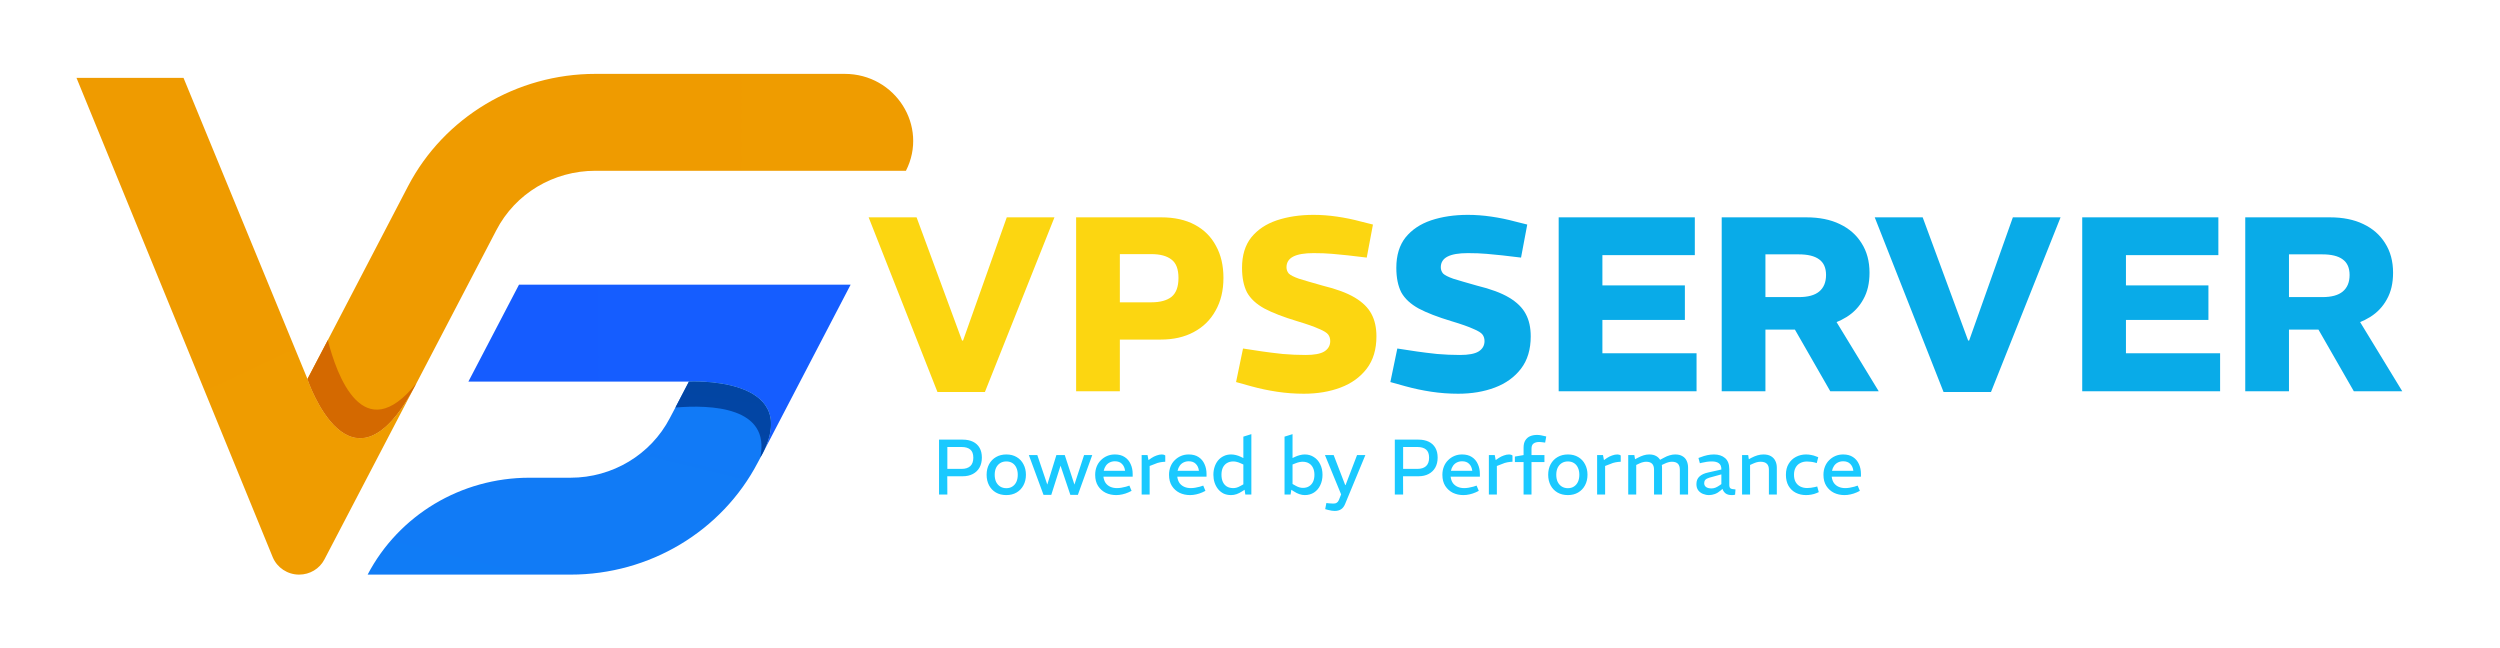 <svg width="3824" height="991" viewBox="0 0 3824 991" fill="none" xmlns="http://www.w3.org/2000/svg">
<path fill-rule="evenodd" clip-rule="evenodd" d="M1167.01 692.677C1225.73 574.765 1053.79 583.657 1053.79 583.657H716.456L793.848 435.444H1301.11L1167.01 692.677Z" fill="url(#paint0_linear_3_40)"/>
<path fill-rule="evenodd" clip-rule="evenodd" d="M636.539 586.951L496.223 855.711C488.82 870.038 473.848 878.931 457.527 878.931C439.861 878.931 423.878 868.392 417.148 852.253L117 119.093H280.702L470.314 579.706C470.314 579.706 536.602 778.311 636.539 586.951Z" fill="url(#paint1_linear_3_40)"/>
<path fill-rule="evenodd" clip-rule="evenodd" d="M1385.73 261.213H910.778C846.509 261.213 788.296 295.96 759.19 352.116L637.045 586.128C636.876 586.458 636.709 586.622 636.539 586.951C536.602 778.311 470.314 579.706 470.314 579.706L501.438 520.256L624.259 284.598C679.274 179.366 789.979 113 910.778 113H1291.96C1369.75 113 1420.4 193.054 1385.73 261.213Z" fill="url(#paint2_linear_3_40)"/>
<path fill-rule="evenodd" clip-rule="evenodd" d="M1167.01 692.677C1165.67 695.147 1164.32 697.617 1162.81 700.252C1162.81 700.252 1162.98 700.417 1162.81 700.582L1159.11 707.498C1104.09 812.729 993.554 878.931 872.754 878.931H562.343C586.066 833.48 621.903 796.426 664.636 770.736C707.538 745.045 757.507 730.718 809.832 730.718H872.754C936.856 730.718 995.405 695.477 1024.51 639.649L1033.09 623.346L1053.79 583.657C1053.79 583.657 1225.73 574.765 1167.01 692.677Z" fill="url(#paint3_linear_3_40)"/>
<path fill-rule="evenodd" clip-rule="evenodd" d="M1167.01 692.677C1165.67 695.147 1164.32 697.617 1162.81 700.252C1179.47 621.863 1086.93 618.9 1033.09 623.346L1053.79 583.657C1053.79 583.657 1225.73 574.765 1167.01 692.677Z" fill="url(#paint4_linear_3_40)"/>
<path fill-rule="evenodd" clip-rule="evenodd" d="M637.045 586.128C636.876 586.458 636.709 586.622 636.539 586.951C536.602 778.311 470.314 579.706 470.314 579.706L501.438 520.256C514.899 573.447 555.614 687.243 637.045 586.128Z" fill="url(#paint5_linear_3_40)"/>
<path d="M1433.93 599.589L1328.67 332.449H1402.01L1471.55 520.929H1473.07L1539.95 332.449H1612.91L1506.51 599.589H1433.93ZM1646.04 598.449V332.449H1776.38C1796.4 332.449 1813.5 336.249 1827.68 343.849C1841.87 351.449 1852.64 362.216 1859.98 376.149C1867.58 389.829 1871.38 406.169 1871.38 425.169C1871.38 444.423 1867.33 461.143 1859.22 475.329C1851.37 489.516 1840.22 500.409 1825.78 508.009C1811.6 515.609 1794.88 519.409 1775.62 519.409H1712.92V598.449H1646.04ZM1712.92 462.409H1761.18C1774.61 462.409 1784.87 459.623 1791.96 454.049C1799.06 448.223 1802.6 438.596 1802.6 425.169C1802.6 411.743 1799.06 402.369 1791.96 397.049C1784.87 391.476 1774.61 388.689 1761.18 388.689H1712.92V462.409ZM1994.43 602.249C1980.49 602.249 1966.81 601.236 1953.39 599.209C1939.96 597.183 1926.79 594.396 1913.87 590.849L1890.69 584.389L1901.33 533.089L1931.35 537.649C1940.21 538.916 1950.47 540.183 1962.13 541.449C1974.03 542.463 1985.69 542.969 1997.09 542.969C2010.26 542.969 2019.76 541.196 2025.59 537.649C2031.67 533.849 2034.71 528.529 2034.71 521.689C2034.71 517.889 2033.69 514.596 2031.67 511.809C2029.64 509.023 2024.95 506.109 2017.61 503.069C2010.51 499.776 1999.37 495.849 1984.17 491.289C1963.14 484.956 1946.42 478.496 1934.01 471.909C1921.59 465.069 1912.73 456.836 1907.41 447.209C1902.34 437.329 1899.81 424.789 1899.81 409.589C1899.81 390.589 1904.49 375.136 1913.87 363.229C1923.49 351.323 1936.54 342.583 1953.01 337.009C1969.73 331.436 1988.47 328.649 2009.25 328.649C2020.9 328.649 2032.81 329.536 2044.97 331.309C2057.38 333.083 2069.67 335.616 2081.83 338.909L2100.07 343.469L2090.57 394.009L2061.69 390.589C2054.85 389.829 2046.99 389.069 2038.13 388.309C2029.51 387.549 2019.89 387.169 2009.25 387.169C1995.31 387.169 1984.93 388.943 1978.09 392.489C1971.25 396.036 1967.83 401.483 1967.83 408.829C1967.83 412.376 1968.97 415.543 1971.25 418.329C1973.78 420.863 1978.97 423.523 1986.83 426.309C1994.93 428.843 2007.09 432.389 2023.31 436.949C2044.08 442.016 2060.42 448.096 2072.33 455.189C2084.23 462.283 2092.72 470.643 2097.79 480.269C2102.85 489.643 2105.39 501.043 2105.39 514.469C2105.39 534.483 2100.45 550.949 2090.57 563.869C2080.69 576.789 2067.39 586.416 2050.67 592.749C2033.95 599.083 2015.2 602.249 1994.43 602.249Z" fill="#FCD611"/>
<path d="M2230.44 602.249C2216.51 602.249 2202.83 601.236 2189.4 599.209C2175.98 597.183 2162.8 594.396 2149.88 590.849L2126.7 584.389L2137.34 533.089L2167.36 537.649C2176.23 538.916 2186.49 540.183 2198.14 541.449C2210.05 542.463 2221.7 542.969 2233.1 542.969C2246.28 542.969 2255.78 541.196 2261.6 537.649C2267.68 533.849 2270.72 528.529 2270.72 521.689C2270.72 517.889 2269.71 514.596 2267.68 511.809C2265.66 509.023 2260.97 506.109 2253.62 503.069C2246.53 499.776 2235.38 495.849 2220.18 491.289C2199.16 484.956 2182.44 478.496 2170.02 471.909C2157.61 465.069 2148.74 456.836 2143.42 447.209C2138.36 437.329 2135.82 424.789 2135.82 409.589C2135.82 390.589 2140.51 375.136 2149.88 363.229C2159.51 351.323 2172.56 342.583 2189.02 337.009C2205.74 331.436 2224.49 328.649 2245.26 328.649C2256.92 328.649 2268.82 329.536 2280.98 331.309C2293.4 333.083 2305.68 335.616 2317.84 338.909L2336.08 343.469L2326.58 394.009L2297.7 390.589C2290.86 389.829 2283.01 389.069 2274.14 388.309C2265.53 387.549 2255.9 387.169 2245.26 387.169C2231.33 387.169 2220.94 388.943 2214.1 392.489C2207.26 396.036 2203.84 401.483 2203.84 408.829C2203.84 412.376 2204.98 415.543 2207.26 418.329C2209.8 420.863 2214.99 423.523 2222.84 426.309C2230.95 428.843 2243.11 432.389 2259.32 436.949C2280.1 442.016 2296.44 448.096 2308.34 455.189C2320.25 462.283 2328.74 470.643 2333.8 480.269C2338.87 489.643 2341.4 501.043 2341.4 514.469C2341.4 534.483 2336.46 550.949 2326.58 563.869C2316.7 576.789 2303.4 586.416 2286.68 592.749C2269.96 599.083 2251.22 602.249 2230.44 602.249ZM2384.15 598.449V332.449H2592.39V390.209H2451.03V436.569H2577.19V489.389H2451.03V540.309H2595.05V598.449H2384.15ZM2633.52 598.449V332.449H2763.1C2782.86 332.449 2799.84 335.869 2814.02 342.709C2828.46 349.549 2839.61 359.303 2847.46 371.969C2855.57 384.636 2859.62 399.709 2859.62 417.189C2859.62 433.149 2856.46 446.703 2850.12 457.849C2844.04 468.996 2835.56 477.989 2824.66 484.829C2814.02 491.416 2801.74 496.356 2787.8 499.649C2773.87 502.689 2759.18 504.209 2743.72 504.209H2700.4V598.449H2633.52ZM2799.58 598.449L2741.82 497.749L2804.9 485.589L2873.68 598.449H2799.58ZM2700.4 454.429H2751.7C2765.38 454.429 2775.64 451.643 2782.48 446.069C2789.58 440.243 2793.12 431.756 2793.12 420.609C2793.12 409.716 2789.58 401.736 2782.48 396.669C2775.64 391.603 2765.26 389.069 2751.32 389.069H2700.4V454.429ZM2972.85 599.589L2867.59 332.449H2940.93L3010.47 520.929H3011.99L3078.87 332.449H3151.83L3045.43 599.589H2972.85ZM3184.97 598.449V332.449H3393.21V390.209H3251.85V436.569H3378.01V489.389H3251.85V540.309H3395.87V598.449H3184.97ZM3434.34 598.449V332.449H3563.92C3583.68 332.449 3600.66 335.869 3614.84 342.709C3629.28 349.549 3640.43 359.303 3648.28 371.969C3656.39 384.636 3660.44 399.709 3660.44 417.189C3660.44 433.149 3657.28 446.703 3650.94 457.849C3644.86 468.996 3636.38 477.989 3625.48 484.829C3614.84 491.416 3602.56 496.356 3588.62 499.649C3574.69 502.689 3560 504.209 3544.54 504.209H3501.22V598.449H3434.34ZM3600.4 598.449L3542.64 497.749L3605.72 485.589L3674.5 598.449H3600.4ZM3501.22 454.429H3552.52C3566.2 454.429 3576.46 451.643 3583.3 446.069C3590.4 440.243 3593.94 431.756 3593.94 420.609C3593.94 409.716 3590.4 401.736 3583.3 396.669C3576.46 391.603 3566.08 389.069 3552.14 389.069H3501.22V454.429Z" fill="#09ABE8"/>
<path d="M1436.35 756.449V672.449H1472.47C1478.63 672.449 1483.91 673.529 1488.31 675.689C1492.71 677.849 1496.07 680.969 1498.39 685.049C1500.71 689.129 1501.87 694.089 1501.87 699.929C1501.87 705.769 1500.67 710.849 1498.27 715.169C1495.87 719.409 1492.47 722.689 1488.07 725.009C1483.67 727.329 1478.47 728.489 1472.47 728.489H1448.95L1449.07 756.449H1436.35ZM1449.07 717.209H1470.91C1476.59 717.209 1480.99 715.809 1484.11 713.009C1487.23 710.129 1488.79 705.849 1488.79 700.169C1488.79 694.329 1487.23 690.129 1484.11 687.569C1480.99 685.009 1476.59 683.729 1470.91 683.729H1449.07V717.209ZM1539.25 757.289C1533.17 757.289 1527.85 755.969 1523.29 753.329C1518.81 750.689 1515.33 747.049 1512.85 742.409C1510.37 737.689 1509.13 732.289 1509.13 726.209C1509.13 720.129 1510.37 714.769 1512.85 710.129C1515.41 705.409 1518.97 701.729 1523.53 699.089C1528.09 696.449 1533.37 695.129 1539.37 695.129C1545.45 695.129 1550.73 696.489 1555.21 699.209C1559.69 701.849 1563.13 705.529 1565.53 710.249C1568.01 714.889 1569.25 720.209 1569.25 726.209C1569.25 732.289 1567.97 737.689 1565.41 742.409C1562.93 747.049 1559.45 750.689 1554.97 753.329C1550.49 755.969 1545.25 757.289 1539.25 757.289ZM1539.25 746.729C1542.85 746.729 1545.93 745.889 1548.49 744.209C1551.13 742.529 1553.17 740.169 1554.61 737.129C1556.05 734.009 1556.77 730.369 1556.77 726.209C1556.77 722.049 1556.05 718.449 1554.61 715.409C1553.25 712.369 1551.25 710.009 1548.61 708.329C1545.97 706.649 1542.85 705.809 1539.25 705.809C1535.73 705.809 1532.61 706.649 1529.89 708.329C1527.25 710.009 1525.17 712.369 1523.65 715.409C1522.21 718.449 1521.49 722.049 1521.49 726.209C1521.49 730.369 1522.21 734.009 1523.65 737.129C1525.17 740.169 1527.25 742.529 1529.89 744.209C1532.61 745.889 1535.73 746.729 1539.25 746.729ZM1596.16 756.929L1573.72 696.089H1586.68L1601.92 741.209L1615.84 696.089H1628.68L1643.44 741.209L1658.2 696.089H1670.68L1648.72 756.929H1637.2L1622.2 712.289L1608.04 756.929H1596.16ZM1707.34 757.289C1701.5 757.289 1696.14 756.129 1691.26 753.809C1686.46 751.409 1682.58 747.929 1679.62 743.369C1676.66 738.729 1675.18 733.049 1675.18 726.329C1675.18 721.769 1675.94 717.569 1677.46 713.729C1678.98 709.889 1681.14 706.609 1683.94 703.889C1686.74 701.089 1689.94 698.929 1693.54 697.409C1697.14 695.889 1701.06 695.129 1705.3 695.129C1711.3 695.129 1716.3 696.449 1720.3 699.089C1724.38 701.729 1727.42 705.329 1729.42 709.889C1731.5 714.369 1732.54 719.449 1732.54 725.129V729.089H1687.78C1688.26 733.009 1689.42 736.289 1691.26 738.929C1693.18 741.489 1695.62 743.409 1698.58 744.689C1701.54 745.969 1704.82 746.609 1708.42 746.609C1710.66 746.609 1712.94 746.409 1715.26 746.009C1717.58 745.609 1719.94 745.089 1722.34 744.449L1727.5 742.769L1730.86 750.809L1726.18 753.089C1723.14 754.449 1719.98 755.489 1716.7 756.209C1713.5 756.929 1710.38 757.289 1707.34 757.289ZM1688.26 720.089H1720.9C1720.34 715.609 1718.74 712.089 1716.1 709.529C1713.54 706.889 1709.94 705.569 1705.3 705.569C1702.42 705.569 1699.78 706.169 1697.38 707.369C1695.06 708.489 1693.1 710.169 1691.5 712.409C1689.98 714.569 1688.9 717.129 1688.26 720.089ZM1746.27 756.449V696.089H1755.27L1756.71 703.769L1761.39 700.529C1763.79 698.929 1766.39 697.649 1769.19 696.689C1771.99 695.649 1774.67 695.129 1777.23 695.129C1778.11 695.129 1778.99 695.249 1779.87 695.489C1780.75 695.729 1781.59 696.129 1782.39 696.689V706.289C1779.75 706.369 1777.15 706.649 1774.59 707.129C1772.11 707.529 1769.23 708.449 1765.95 709.889L1758.51 712.769V756.449H1746.27ZM1820.31 757.289C1814.47 757.289 1809.11 756.129 1804.23 753.809C1799.43 751.409 1795.55 747.929 1792.59 743.369C1789.63 738.729 1788.15 733.049 1788.15 726.329C1788.15 721.769 1788.91 717.569 1790.43 713.729C1791.95 709.889 1794.11 706.609 1796.91 703.889C1799.71 701.089 1802.91 698.929 1806.51 697.409C1810.11 695.889 1814.03 695.129 1818.27 695.129C1824.27 695.129 1829.27 696.449 1833.27 699.089C1837.35 701.729 1840.39 705.329 1842.39 709.889C1844.47 714.369 1845.51 719.449 1845.51 725.129V729.089H1800.75C1801.23 733.009 1802.39 736.289 1804.23 738.929C1806.15 741.489 1808.59 743.409 1811.55 744.689C1814.51 745.969 1817.79 746.609 1821.39 746.609C1823.63 746.609 1825.91 746.409 1828.23 746.009C1830.55 745.609 1832.91 745.089 1835.31 744.449L1840.47 742.769L1843.83 750.809L1839.15 753.089C1836.11 754.449 1832.95 755.489 1829.67 756.209C1826.47 756.929 1823.35 757.289 1820.31 757.289ZM1801.23 720.089H1833.87C1833.31 715.609 1831.71 712.089 1829.07 709.529C1826.51 706.889 1822.91 705.569 1818.27 705.569C1815.39 705.569 1812.75 706.169 1810.35 707.369C1808.03 708.489 1806.07 710.169 1804.47 712.409C1802.95 714.569 1801.87 717.129 1801.23 720.089ZM1883.12 757.289C1878.72 757.289 1874.84 756.489 1871.48 754.889C1868.2 753.209 1865.4 750.929 1863.08 748.049C1860.76 745.089 1859 741.769 1857.8 738.089C1856.6 734.329 1856 730.369 1856 726.209C1856 721.969 1856.6 718.009 1857.8 714.329C1859 710.569 1860.76 707.249 1863.08 704.369C1865.48 701.489 1868.36 699.249 1871.72 697.649C1875.08 695.969 1878.88 695.129 1883.12 695.129C1885.52 695.129 1888 695.449 1890.56 696.089C1893.2 696.729 1895.72 697.649 1898.12 698.849L1901.84 700.649V667.889L1914.08 664.049V756.449H1904.84L1903.76 749.129L1899.8 751.649C1897.16 753.409 1894.4 754.809 1891.52 755.849C1888.72 756.809 1885.92 757.289 1883.12 757.289ZM1868.36 726.209C1868.36 730.449 1869.08 734.129 1870.52 737.249C1871.96 740.289 1874 742.609 1876.64 744.209C1879.36 745.809 1882.64 746.609 1886.48 746.609C1888.08 746.609 1889.76 746.369 1891.52 745.889C1893.28 745.409 1895.2 744.569 1897.28 743.369L1901.84 740.849V710.489L1897.28 708.449C1895.36 707.569 1893.52 706.929 1891.76 706.529C1890 706.049 1888.24 705.809 1886.48 705.809C1882.88 705.809 1879.68 706.609 1876.88 708.209C1874.16 709.809 1872.04 712.129 1870.52 715.169C1869.08 718.209 1868.36 721.889 1868.36 726.209ZM1995.79 757.289C1993.15 757.289 1990.39 756.809 1987.51 755.849C1984.71 754.889 1981.91 753.489 1979.11 751.649L1974.07 748.409L1976.59 740.009L1982.11 743.129C1984.11 744.249 1985.99 745.049 1987.75 745.529C1989.51 746.009 1991.27 746.249 1993.03 746.249C1996.63 746.249 1999.71 745.449 2002.27 743.849C2004.91 742.249 2006.95 739.969 2008.39 737.009C2009.83 734.049 2010.55 730.449 2010.55 726.209C2010.55 722.129 2009.83 718.609 2008.39 715.649C2006.95 712.609 2004.87 710.289 2002.15 708.689C1999.51 707.089 1996.27 706.289 1992.43 706.289C1990.83 706.289 1989.15 706.489 1987.39 706.889C1985.71 707.209 1983.79 707.809 1981.63 708.689L1977.07 710.489V743.849L1975.75 745.889L1974.07 756.449H1964.83V667.889L1977.07 664.049V705.329L1973.59 702.209L1980.79 698.849C1983.11 697.729 1985.55 696.849 1988.11 696.209C1990.75 695.489 1993.31 695.129 1995.79 695.129C2001.07 695.129 2005.75 696.489 2009.83 699.209C2013.99 701.849 2017.19 705.529 2019.43 710.249C2021.75 714.889 2022.91 720.209 2022.91 726.209C2022.91 732.209 2021.75 737.569 2019.43 742.289C2017.19 747.009 2014.03 750.689 2009.95 753.329C2005.87 755.969 2001.15 757.289 1995.79 757.289ZM2041.53 781.529C2040.33 781.529 2038.85 781.409 2037.09 781.169C2035.33 780.929 2033.41 780.529 2031.33 779.969L2027.01 778.769L2028.81 769.409L2032.77 769.889C2034.13 769.969 2035.45 770.049 2036.73 770.129C2038.01 770.209 2039.09 770.249 2039.97 770.249C2041.97 770.249 2043.57 769.809 2044.77 768.929C2046.05 768.129 2047.09 766.809 2047.89 764.969L2051.37 756.209L2026.65 696.089H2039.97L2057.61 741.929H2058.21L2075.73 696.089H2088.45L2057.49 770.849C2055.97 774.609 2053.89 777.329 2051.25 779.009C2048.69 780.689 2045.45 781.529 2041.53 781.529ZM2133.5 756.449V672.449H2169.62C2175.78 672.449 2181.06 673.529 2185.46 675.689C2189.86 677.849 2193.22 680.969 2195.54 685.049C2197.86 689.129 2199.02 694.089 2199.02 699.929C2199.02 705.769 2197.82 710.849 2195.42 715.169C2193.02 719.409 2189.62 722.689 2185.22 725.009C2180.82 727.329 2175.62 728.489 2169.62 728.489H2146.1L2146.22 756.449H2133.5ZM2146.22 717.209H2168.06C2173.74 717.209 2178.14 715.809 2181.26 713.009C2184.38 710.129 2185.94 705.849 2185.94 700.169C2185.94 694.329 2184.38 690.129 2181.26 687.569C2178.14 685.009 2173.74 683.729 2168.06 683.729H2146.22V717.209ZM2238.43 757.289C2232.59 757.289 2227.23 756.129 2222.35 753.809C2217.55 751.409 2213.67 747.929 2210.71 743.369C2207.75 738.729 2206.27 733.049 2206.27 726.329C2206.27 721.769 2207.03 717.569 2208.55 713.729C2210.07 709.889 2212.23 706.609 2215.03 703.889C2217.83 701.089 2221.03 698.929 2224.63 697.409C2228.23 695.889 2232.15 695.129 2236.39 695.129C2242.39 695.129 2247.39 696.449 2251.39 699.089C2255.47 701.729 2258.51 705.329 2260.51 709.889C2262.59 714.369 2263.63 719.449 2263.63 725.129V729.089H2218.87C2219.35 733.009 2220.51 736.289 2222.35 738.929C2224.27 741.489 2226.71 743.409 2229.67 744.689C2232.63 745.969 2235.91 746.609 2239.51 746.609C2241.75 746.609 2244.03 746.409 2246.35 746.009C2248.67 745.609 2251.03 745.089 2253.43 744.449L2258.59 742.769L2261.95 750.809L2257.27 753.089C2254.23 754.449 2251.07 755.489 2247.79 756.209C2244.59 756.929 2241.47 757.289 2238.43 757.289ZM2219.35 720.089H2251.99C2251.43 715.609 2249.83 712.089 2247.19 709.529C2244.63 706.889 2241.03 705.569 2236.39 705.569C2233.51 705.569 2230.87 706.169 2228.47 707.369C2226.15 708.489 2224.19 710.169 2222.59 712.409C2221.07 714.569 2219.99 717.129 2219.35 720.089ZM2277.37 756.449V696.089H2286.37L2287.81 703.769L2292.49 700.529C2294.89 698.929 2297.49 697.649 2300.29 696.689C2303.09 695.649 2305.77 695.129 2308.33 695.129C2309.21 695.129 2310.09 695.249 2310.97 695.489C2311.85 695.729 2312.69 696.129 2313.49 696.689V706.289C2310.85 706.369 2308.25 706.649 2305.69 707.129C2303.21 707.529 2300.33 708.449 2297.05 709.889L2289.61 712.769V756.449H2277.37ZM2330.46 756.449V706.769H2317.14V698.369L2330.46 696.089V684.809C2330.46 680.169 2331.34 676.449 2333.1 673.649C2334.86 670.769 2337.26 668.649 2340.3 667.289C2343.42 665.929 2346.98 665.249 2350.98 665.249C2352.98 665.249 2355.06 665.449 2357.22 665.849C2359.46 666.249 2361.62 666.729 2363.7 667.289L2365.14 667.649L2363.46 677.009L2361.78 676.769C2360.42 676.609 2359.14 676.449 2357.94 676.289C2356.74 676.129 2355.62 676.049 2354.58 676.049C2350.9 676.049 2347.98 676.809 2345.82 678.329C2343.66 679.849 2342.58 682.489 2342.58 686.249V696.089H2362.38V706.769H2342.58V756.449H2330.46ZM2398.23 757.289C2392.15 757.289 2386.83 755.969 2382.27 753.329C2377.79 750.689 2374.31 747.049 2371.83 742.409C2369.35 737.689 2368.11 732.289 2368.11 726.209C2368.11 720.129 2369.35 714.769 2371.83 710.129C2374.39 705.409 2377.95 701.729 2382.51 699.089C2387.07 696.449 2392.35 695.129 2398.35 695.129C2404.43 695.129 2409.71 696.489 2414.19 699.209C2418.67 701.849 2422.11 705.529 2424.51 710.249C2426.99 714.889 2428.23 720.209 2428.23 726.209C2428.23 732.289 2426.95 737.689 2424.39 742.409C2421.91 747.049 2418.43 750.689 2413.95 753.329C2409.47 755.969 2404.23 757.289 2398.23 757.289ZM2398.23 746.729C2401.83 746.729 2404.91 745.889 2407.47 744.209C2410.11 742.529 2412.15 740.169 2413.59 737.129C2415.03 734.009 2415.75 730.369 2415.75 726.209C2415.75 722.049 2415.03 718.449 2413.59 715.409C2412.23 712.369 2410.23 710.009 2407.59 708.329C2404.95 706.649 2401.83 705.809 2398.23 705.809C2394.71 705.809 2391.59 706.649 2388.87 708.329C2386.23 710.009 2384.15 712.369 2382.63 715.409C2381.19 718.449 2380.47 722.049 2380.47 726.209C2380.47 730.369 2381.19 734.009 2382.63 737.129C2384.15 740.169 2386.23 742.529 2388.87 744.209C2391.59 745.889 2394.71 746.729 2398.23 746.729ZM2442.95 756.449V696.089H2451.95L2453.39 703.769L2458.07 700.529C2460.47 698.929 2463.07 697.649 2465.87 696.689C2468.67 695.649 2471.35 695.129 2473.91 695.129C2474.79 695.129 2475.67 695.249 2476.55 695.489C2477.43 695.729 2478.27 696.129 2479.07 696.689V706.289C2476.43 706.369 2473.83 706.649 2471.27 707.129C2468.79 707.529 2465.91 708.449 2462.63 709.889L2455.19 712.769V756.449H2442.95ZM2490.53 756.449V696.089H2499.89L2500.97 702.449L2505.29 700.169C2508.33 698.569 2511.25 697.329 2514.05 696.449C2516.93 695.569 2519.77 695.129 2522.57 695.129C2527.05 695.129 2530.73 696.009 2533.61 697.769C2536.49 699.449 2538.65 701.809 2540.09 704.849C2541.53 707.889 2542.25 711.449 2542.25 715.529V756.449H2530.01V718.409C2530.01 714.329 2529.01 711.289 2527.01 709.289C2525.01 707.289 2522.01 706.289 2518.01 706.289C2516.25 706.289 2514.53 706.529 2512.85 707.009C2511.17 707.409 2509.49 708.009 2507.81 708.809L2502.77 711.209V756.449H2490.53ZM2569.49 756.449V718.409C2569.49 714.329 2568.49 711.289 2566.49 709.289C2564.49 707.289 2561.45 706.289 2557.37 706.289C2555.61 706.289 2553.89 706.529 2552.21 707.009C2550.53 707.409 2548.85 708.009 2547.17 708.809L2540.93 711.689L2538.17 703.889L2545.13 700.169C2548.09 698.489 2551.01 697.249 2553.89 696.449C2556.77 695.569 2559.61 695.129 2562.41 695.129C2566.89 695.129 2570.57 696.009 2573.45 697.769C2576.41 699.449 2578.57 701.809 2579.93 704.849C2581.37 707.889 2582.09 711.449 2582.09 715.529V756.449H2569.49ZM2614.16 757.289C2610.96 757.289 2607.88 756.689 2604.92 755.489C2601.96 754.289 2599.52 752.449 2597.6 749.969C2595.76 747.489 2594.84 744.329 2594.84 740.489C2594.84 735.529 2596.4 731.649 2599.52 728.849C2602.64 725.969 2607.04 723.929 2612.72 722.729L2633 718.169V717.809C2633 713.569 2631.76 710.529 2629.28 708.689C2626.8 706.769 2623.2 705.809 2618.48 705.809C2615.84 705.809 2613.16 706.009 2610.44 706.409C2607.72 706.809 2605.24 707.289 2603 707.849L2600.12 708.569L2597.96 700.529L2600.96 699.449C2604.64 698.009 2608.16 696.929 2611.52 696.209C2614.96 695.489 2618.36 695.129 2621.72 695.129C2628.68 695.129 2634.32 696.969 2638.64 700.649C2642.96 704.329 2645.12 709.969 2645.12 717.569V741.689C2645.12 744.249 2645.72 746.009 2646.92 746.969C2648.12 747.849 2650.68 748.409 2654.6 748.649L2654 756.689C2653.2 756.929 2652.32 757.089 2651.36 757.169C2650.48 757.249 2649.68 757.289 2648.96 757.289C2644.88 757.289 2641.68 756.409 2639.36 754.649C2637.12 752.809 2635.56 750.529 2634.68 747.809L2631.92 750.209C2629.2 752.609 2626.28 754.409 2623.16 755.609C2620.04 756.729 2617.04 757.289 2614.16 757.289ZM2618 747.089C2619.84 747.089 2621.76 746.729 2623.76 746.009C2625.76 745.209 2627.8 744.089 2629.88 742.649L2633 740.489V725.609L2614.64 730.649C2611.68 731.529 2609.6 732.649 2608.4 734.009C2607.28 735.369 2606.72 737.049 2606.72 739.049C2606.72 741.609 2607.72 743.609 2609.72 745.049C2611.72 746.409 2614.48 747.089 2618 747.089ZM2664.67 756.449V696.089H2674.03L2674.99 702.449L2679.19 700.169C2682.23 698.569 2685.27 697.329 2688.31 696.449C2691.35 695.569 2694.35 695.129 2697.31 695.129C2702.03 695.129 2705.87 696.009 2708.83 697.769C2711.87 699.529 2714.11 701.929 2715.55 704.969C2717.07 708.009 2717.83 711.529 2717.83 715.529V756.449H2705.71V718.409C2705.71 714.409 2704.67 711.409 2702.59 709.409C2700.51 707.329 2697.27 706.289 2692.87 706.289C2691.03 706.289 2689.19 706.529 2687.35 707.009C2685.51 707.489 2683.55 708.209 2681.47 709.169L2676.91 711.209V756.449H2664.67ZM2762.46 757.289C2756.7 757.289 2751.46 756.089 2746.74 753.689C2742.1 751.289 2738.42 747.769 2735.7 743.129C2733.06 738.489 2731.74 732.849 2731.74 726.209C2731.74 719.569 2733.14 713.969 2735.94 709.409C2738.74 704.769 2742.46 701.249 2747.1 698.849C2751.82 696.369 2756.98 695.129 2762.58 695.129C2765.38 695.129 2768.06 695.409 2770.62 695.969C2773.26 696.449 2775.7 697.169 2777.94 698.129L2781.18 699.329L2778.9 708.329L2775.06 707.249C2773.14 706.769 2771.22 706.449 2769.3 706.289C2767.46 706.049 2765.66 705.929 2763.9 705.929C2760.06 705.929 2756.62 706.729 2753.58 708.329C2750.62 709.849 2748.3 712.129 2746.62 715.169C2744.94 718.129 2744.1 721.809 2744.1 726.209C2744.1 730.609 2744.94 734.329 2746.62 737.369C2748.38 740.409 2750.78 742.689 2753.82 744.209C2756.86 745.729 2760.3 746.489 2764.14 746.489C2765.9 746.489 2767.78 746.369 2769.78 746.129C2771.78 745.889 2773.78 745.529 2775.78 745.049L2779.62 744.089L2782.02 752.729L2778.78 754.169C2776.06 755.289 2773.3 756.089 2770.5 756.569C2767.7 757.049 2765.02 757.289 2762.46 757.289ZM2821.32 757.289C2815.48 757.289 2810.12 756.129 2805.24 753.809C2800.44 751.409 2796.56 747.929 2793.6 743.369C2790.64 738.729 2789.16 733.049 2789.16 726.329C2789.16 721.769 2789.92 717.569 2791.44 713.729C2792.96 709.889 2795.12 706.609 2797.92 703.889C2800.72 701.089 2803.92 698.929 2807.52 697.409C2811.12 695.889 2815.04 695.129 2819.28 695.129C2825.28 695.129 2830.28 696.449 2834.28 699.089C2838.36 701.729 2841.4 705.329 2843.4 709.889C2845.48 714.369 2846.52 719.449 2846.52 725.129V729.089H2801.76C2802.24 733.009 2803.4 736.289 2805.24 738.929C2807.16 741.489 2809.6 743.409 2812.56 744.689C2815.52 745.969 2818.8 746.609 2822.4 746.609C2824.64 746.609 2826.92 746.409 2829.24 746.009C2831.56 745.609 2833.92 745.089 2836.32 744.449L2841.48 742.769L2844.84 750.809L2840.16 753.089C2837.12 754.449 2833.96 755.489 2830.68 756.209C2827.48 756.929 2824.36 757.289 2821.32 757.289ZM2802.24 720.089H2834.88C2834.32 715.609 2832.72 712.089 2830.08 709.529C2827.52 706.889 2823.92 705.569 2819.28 705.569C2816.4 705.569 2813.76 706.169 2811.36 707.369C2809.04 708.489 2807.08 710.169 2805.48 712.409C2803.96 714.569 2802.88 717.129 2802.24 720.089Z" fill="#1AC9FF"/>
<defs>
<linearGradient id="paint0_linear_3_40" x1="59180.9" y1="435.445" x2="719.19" y2="880.578" gradientUnits="userSpaceOnUse">
<stop stop-color="#00EFD6"/>
<stop offset="1" stop-color="#155CFF"/>
</linearGradient>
<linearGradient id="paint1_linear_3_40" x1="117" y1="119.093" x2="30984.3" y2="65377.9" gradientUnits="userSpaceOnUse">
<stop stop-color="#EF9B00"/>
<stop offset="1" stop-color="#FFE115"/>
</linearGradient>
<linearGradient id="paint2_linear_3_40" x1="470.314" y1="113" x2="93123.2" y2="113" gradientUnits="userSpaceOnUse">
<stop stop-color="#EF9B00"/>
<stop offset="1" stop-color="#FFE115"/>
</linearGradient>
<linearGradient id="paint3_linear_3_40" x1="562.344" y1="26888.3" x2="8226.02" y2="-4414.91" gradientUnits="userSpaceOnUse">
<stop stop-color="#00EFD6"/>
<stop offset="1" stop-color="#155CFF"/>
</linearGradient>
<linearGradient id="paint4_linear_3_40" x1="3647.44" y1="583.504" x2="1959.47" y2="12204.5" gradientUnits="userSpaceOnUse">
<stop stop-color="#00429D"/>
<stop offset="1" stop-color="#155CFF" stop-opacity="0"/>
</linearGradient>
<linearGradient id="paint5_linear_3_40" x1="470.314" y1="520.256" x2="4694.35" y2="15047.1" gradientUnits="userSpaceOnUse">
<stop stop-color="#D46900"/>
<stop offset="1" stop-color="#EB9800"/>
</linearGradient>
</defs>
</svg>
